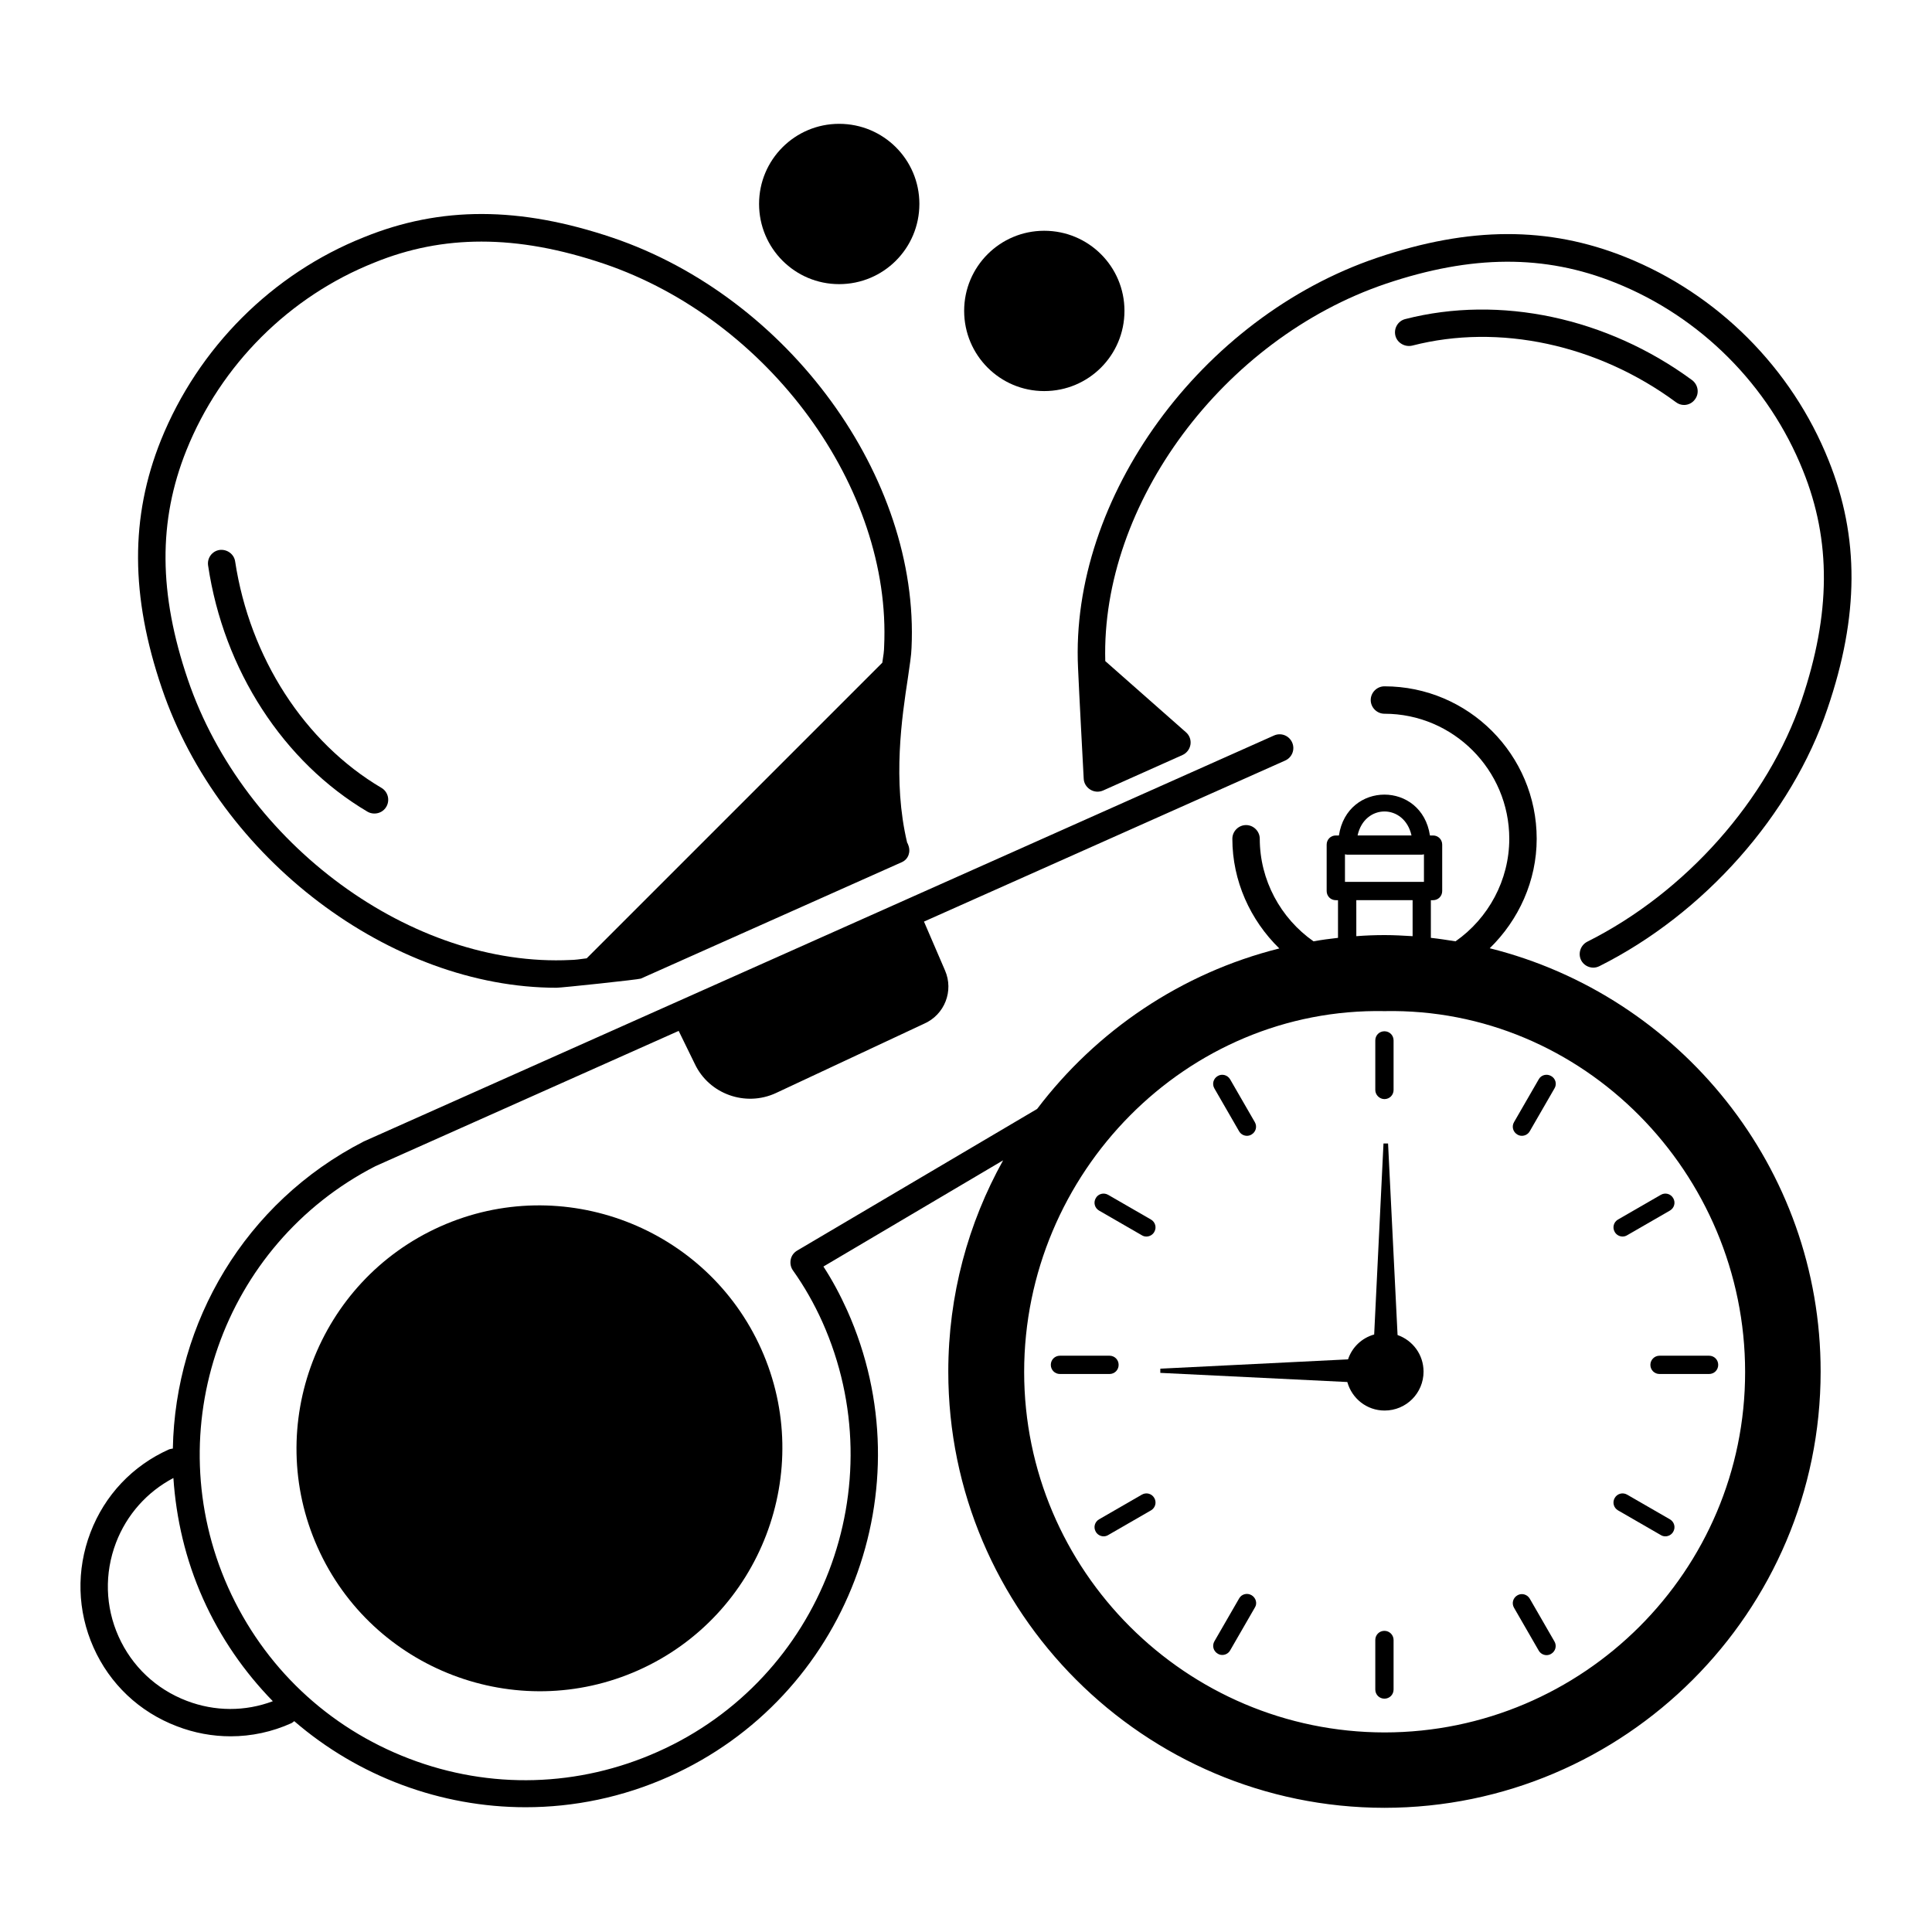 <?xml version="1.0" encoding="UTF-8"?>
<!-- Uploaded to: ICON Repo, www.iconrepo.com, Generator: ICON Repo Mixer Tools -->
<svg fill="#000000" width="800px" height="800px" version="1.1" viewBox="144 144 512 512" xmlns="http://www.w3.org/2000/svg">
 <g>
  <path d="m366.38 219.3c11.773 0 21.266-9.496 21.266-21.266 0-11.723-9.496-21.219-21.266-21.219-11.723 0-21.219 9.496-21.219 21.219 0 11.77 9.496 21.266 21.219 21.266z"/>
  <path d="m420.73 247.64c11.773 0 21.266-9.496 21.266-21.266 0-11.723-9.496-21.219-21.266-21.219-11.723 0-21.219 9.496-21.219 21.219 0.004 11.77 9.496 21.266 21.219 21.266z"/>
  <path d="m510.89 435.27c1.355 0 2.422-1.066 2.422-2.422v-13.129c0-1.355-1.066-2.422-2.422-2.422s-2.422 1.066-2.422 2.422v13.129c-0.004 1.309 1.113 2.422 2.422 2.422z"/>
  <path d="m510.89 576.19c-1.355 0-2.422 1.066-2.422 2.422v13.129c0 1.355 1.066 2.422 2.422 2.422s2.422-1.066 2.422-2.422v-13.129c0-1.309-1.066-2.422-2.422-2.422z"/>
  <path d="m555.07 429.16c-1.164-0.68-2.664-0.289-3.293 0.871l-6.539 11.336c-0.68 1.164-0.289 2.617 0.871 3.293 0.387 0.242 0.773 0.34 1.211 0.34 0.824 0 1.648-0.438 2.082-1.211l6.539-11.336c0.727-1.16 0.289-2.66-0.871-3.293z"/>
  <path d="m571.92 470.48c0.438 0.773 1.258 1.211 2.082 1.211 0.387 0 0.824-0.098 1.211-0.34l11.336-6.539c1.164-0.68 1.551-2.133 0.871-3.293-0.68-1.164-2.133-1.551-3.293-0.871l-11.336 6.539c-1.16 0.676-1.547 2.129-0.871 3.293z"/>
  <path d="m581.37 505.7c0 1.355 1.066 2.422 2.422 2.422h13.129c1.355 0 2.422-1.066 2.422-2.422s-1.066-2.422-2.422-2.422h-13.129c-1.355 0-2.422 1.113-2.422 2.422z"/>
  <path d="m586.55 546.64-11.336-6.539c-1.164-0.68-2.617-0.289-3.293 0.871-0.68 1.164-0.289 2.617 0.871 3.293l11.336 6.539c0.387 0.242 0.773 0.34 1.211 0.34 0.824 0 1.648-0.438 2.082-1.211 0.68-1.16 0.289-2.617-0.871-3.293z"/>
  <path d="m549.4 567.66c-0.68-1.164-2.18-1.551-3.293-0.871-1.164 0.68-1.551 2.133-0.871 3.293l6.539 11.336c0.438 0.773 1.258 1.211 2.082 1.211 0.387 0 0.824-0.098 1.211-0.34 1.164-0.68 1.551-2.133 0.871-3.293z"/>
  <path d="m472.37 443.79c0.438 0.773 1.258 1.211 2.082 1.211 0.387 0 0.824-0.098 1.211-0.34 1.164-0.68 1.551-2.133 0.871-3.293l-6.539-11.336c-0.68-1.164-2.18-1.551-3.293-0.871-1.164 0.68-1.551 2.133-0.871 3.293z"/>
  <path d="m449.02 467.19-11.336-6.539c-1.164-0.68-2.664-0.289-3.293 0.871-0.68 1.164-0.289 2.617 0.871 3.293l11.336 6.539c0.387 0.242 0.773 0.34 1.211 0.34 0.824 0 1.648-0.438 2.082-1.211 0.68-1.16 0.293-2.613-0.871-3.293z"/>
  <path d="m440.45 505.7c0-1.355-1.066-2.422-2.422-2.422h-13.129c-1.355 0-2.422 1.066-2.422 2.422s1.066 2.422 2.422 2.422h13.129c1.355 0 2.422-1.066 2.422-2.422z"/>
  <path d="m446.6 540.1-11.336 6.539c-1.164 0.68-1.551 2.133-0.871 3.293 0.438 0.773 1.258 1.211 2.082 1.211 0.387 0 0.824-0.098 1.211-0.34l11.336-6.539c1.164-0.68 1.551-2.133 0.871-3.293-0.676-1.164-2.133-1.551-3.293-0.871z"/>
  <path d="m475.67 566.74c-1.164-0.68-2.664-0.289-3.293 0.871l-6.539 11.336c-0.68 1.164-0.289 2.617 0.871 3.293 0.387 0.242 0.773 0.34 1.211 0.34 0.824 0 1.648-0.438 2.082-1.211l6.539-11.336c0.727-1.109 0.289-2.613-0.871-3.293z"/>
  <path d="m538.79 395.3c7.703-7.508 12.449-17.875 12.449-29.016 0-22.285-18.117-40.402-40.352-40.402-1.984 0-3.633 1.648-3.633 3.633s1.648 3.633 3.633 3.633c18.215 0 33.086 14.871 33.086 33.137 0 10.949-5.523 21.074-14.242 27.176-2.18-0.34-4.312-0.68-6.539-0.922v-9.98h0.582c1.355 0 2.422-1.066 2.422-2.422v-12.305c0-1.355-1.066-2.422-2.422-2.422h-0.824c-2.18-14.438-21.945-14.438-24.125 0h-0.824c-1.355 0-2.422 1.066-2.422 2.422v12.305c0 1.355 1.066 2.422 2.422 2.422h0.582v9.98c-2.18 0.242-4.359 0.531-6.492 0.922-8.719-6.106-14.242-16.227-14.242-27.176 0-1.984-1.648-3.633-3.633-3.633s-3.633 1.648-3.633 3.633c0 11.141 4.746 21.559 12.449 29.066-25.965 6.492-48.492 21.801-64.188 42.531l-63.605 37.543c-0.871 0.531-1.5 1.355-1.695 2.375-0.195 1.016 0 2.035 0.582 2.859 3.004 4.215 5.621 8.816 7.801 13.66 19.379 43.406-0.145 94.512-43.551 113.89-21.023 9.398-44.473 10.078-65.98 1.84-21.508-8.234-38.512-24.32-47.957-45.391-18.652-41.805-1.453-90.832 39.047-111.61l80.367-35.848 4.262 8.719c3.777 8.043 13.469 11.48 21.508 7.75l39.238-18.359c5.473-2.375 7.945-8.719 5.57-14.145l-5.57-12.934 95.723-42.68c1.84-0.824 2.664-2.953 1.84-4.797-0.824-1.84-2.953-2.664-4.797-1.84l-241.25 107.59c-31.535 16.18-49.945 48.008-50.574 81.383-0.34 0.047-0.629 0.098-0.969 0.195-9.688 4.312-17.102 12.16-20.879 22.09-3.777 9.93-3.488 20.734 0.824 30.422s12.16 17.102 22.09 20.879c4.652 1.793 9.445 2.664 14.242 2.664 5.523 0 10.996-1.164 16.133-3.488 0.289-0.145 0.484-0.34 0.727-0.531 17.004 14.68 38.852 22.816 61.328 22.816 12.742 0 25.676-2.617 38.027-8.137 47.086-21.023 68.258-76.445 47.184-123.53-1.84-4.07-3.926-7.992-6.297-11.625l47.621-28.145c-9.254 16.617-14.531 35.703-14.531 56 0 63.703 51.883 115.54 115.59 115.59 63.703-0.047 115.59-51.883 115.59-115.59 0.043-54.07-37.402-99.652-87.688-112.2zm-345.3 199.44c-8.137-3.102-14.531-9.156-18.07-17.051-3.535-7.894-3.777-16.715-0.68-24.852 2.859-7.461 8.234-13.469 15.211-17.148 0.727 10.754 3.195 21.559 7.848 31.973 4.652 10.414 10.996 19.473 18.504 27.176-7.309 2.758-15.352 2.758-22.812-0.098zm306.94-217.03v-7.316c0.195 0.047 0.387 0.098 0.582 0.098h19.766c0.195 0 0.387-0.047 0.582-0.098v7.316zm17.633-12.305h-14.289c1.84-8.477 12.398-8.477 14.289 0zm-14.629 17.148h14.922v9.543c-2.469-0.145-4.894-0.289-7.41-0.289-2.519 0-5.039 0.098-7.508 0.289zm7.508 220.56c-52.609-0.047-95.531-42.871-95.531-95.531 0-52.656 42.922-96.645 95.531-95.625 52.609-1.016 95.531 42.922 95.531 95.625 0.047 52.66-42.875 95.484-95.531 95.531z"/>
  <path d="m518.3 235.58c22.961-5.91 49.121-0.289 69.855 15.016 0.629 0.484 1.406 0.727 2.133 0.727 1.113 0 2.227-0.531 2.906-1.5 1.211-1.598 0.824-3.875-0.773-5.086-22.527-16.566-50.914-22.621-76.008-16.18-1.938 0.484-3.102 2.469-2.617 4.41 0.484 1.934 2.566 3.098 4.504 2.613z"/>
  <path d="m260.68 469.03c-32.41 14.484-46.988 52.707-32.504 85.066 14.484 32.41 52.707 46.988 85.066 32.504 32.359-14.484 46.988-52.707 32.504-85.066-14.484-32.359-52.656-46.988-85.066-32.504z"/>
  <path d="m241.39 359.11c0.582 0.34 1.211 0.484 1.84 0.484 1.258 0 2.469-0.629 3.148-1.793 1.016-1.742 0.438-3.973-1.258-4.988-20.441-12.062-34.926-34.539-38.805-60.02-0.289-1.984-2.18-3.293-4.117-3.051-1.984 0.289-3.344 2.133-3.051 4.117 4.117 27.707 19.961 52.074 42.242 65.25z"/>
  <path d="m384.4 367.3c-3.926-16.52-1.355-33.426 0.195-43.598 0.484-3.391 0.922-6.106 0.969-7.992 2.18-45.199-32.602-92.914-79.203-108.71-24.656-8.332-45.586-8.379-65.883-0.145-24.367 9.688-43.938 29.309-53.82 53.773-8.188 20.395-8.09 41.32 0.242 65.785 15.355 45.246 60.746 79.352 104.59 79.352 1.355 0 21.801-2.18 22.332-2.422l69.176-30.859c1.742-0.773 2.422-2.762 1.695-4.555-0.051-0.246-0.195-0.441-0.293-0.633zm-6.586-47.668-78.332 78.332c-1.742 0.242-3.246 0.438-4.262 0.438-41.953 2.082-86.57-30.617-101.44-74.312-7.75-22.77-7.894-42.047-0.387-60.746 9.105-22.672 27.273-40.789 49.801-49.75 9.156-3.731 18.504-5.57 28.387-5.57 10.172 0 20.832 1.938 32.457 5.863 43.695 14.824 76.297 59.391 74.262 101.54 0 0.965-0.195 2.465-0.484 4.211z"/>
  <path d="m628.6 266c-9.785-24.465-29.406-44.082-53.82-53.867-20.441-8.188-41.371-8.137-65.883 0.195-46.602 15.793-81.383 63.559-79.203 108.71 0.195 4.988 1.5 29.309 1.5 29.309 0.047 1.211 0.727 2.277 1.742 2.906s2.277 0.727 3.391 0.242l21.023-9.398c1.113-0.484 1.938-1.551 2.133-2.762 0.195-1.211-0.242-2.469-1.211-3.293l-21.363-18.844c-1.164-41.66 31.199-85.355 74.312-99.988 22.816-7.703 42.145-7.801 60.844-0.289 22.574 9.012 40.691 27.176 49.75 49.801 7.508 18.602 7.363 37.93-0.34 60.746-8.961 26.449-30.715 51.012-56.824 64.09-1.793 0.922-2.519 3.102-1.648 4.894 0.629 1.258 1.938 1.984 3.246 1.984 0.531 0 1.113-0.145 1.598-0.387 27.758-13.902 50.961-40.062 60.457-68.258 8.387-24.562 8.484-45.441 0.297-65.789z"/>
  <path d="m514.37 497.8-2.519-50.77h-1.211l-2.469 50.625c-3.293 0.922-5.863 3.391-6.926 6.59l-49.75 2.469v1.113l49.559 2.422c1.211 4.359 5.137 7.559 9.883 7.559 5.715 0 10.32-4.602 10.32-10.32-0.008-4.504-2.863-8.281-6.887-9.688z"/>
 </g>
</svg>